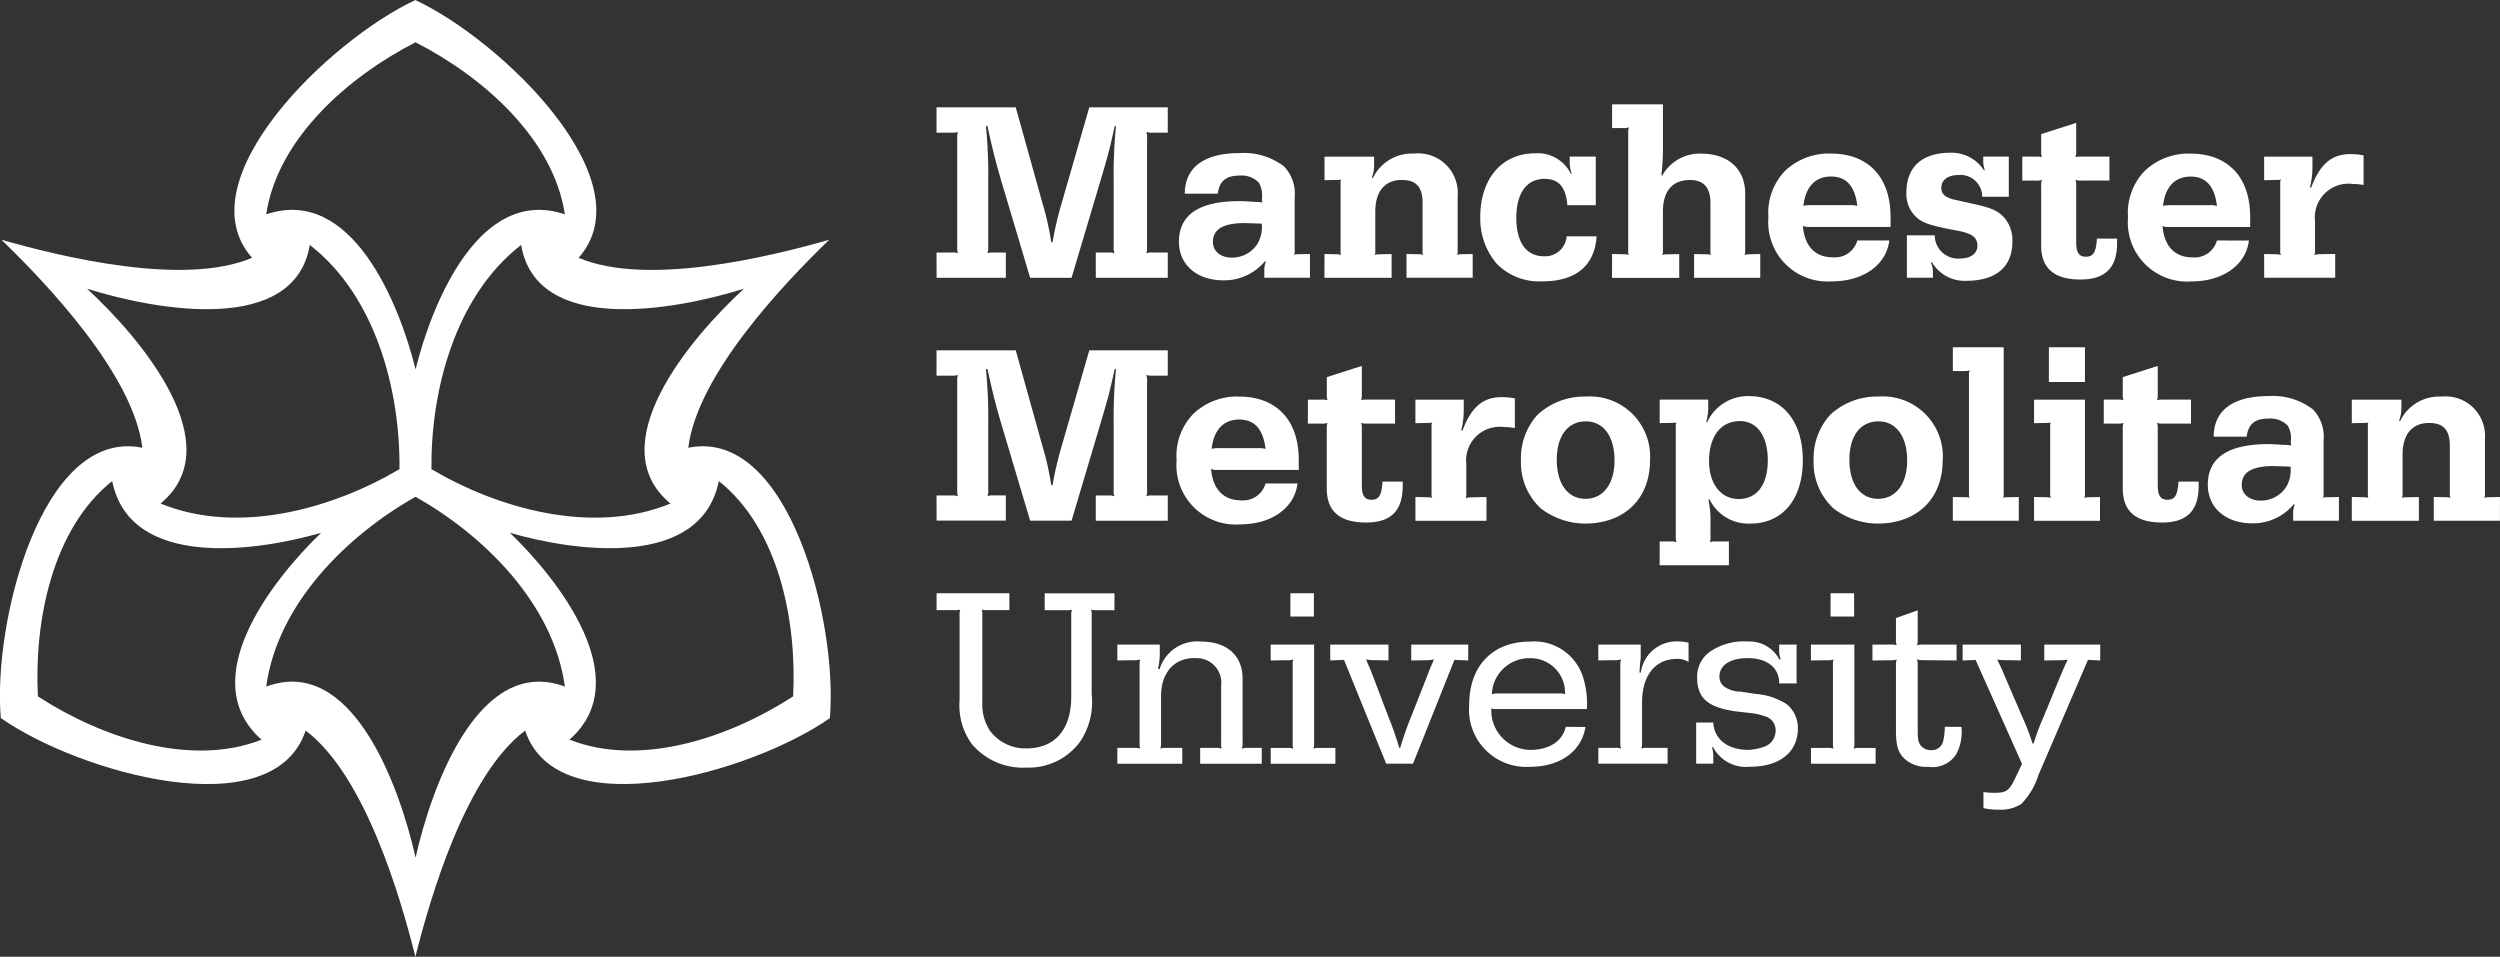 <?xml version="1.0" standalone="no"?>
<svg xmlns="http://www.w3.org/2000/svg" width="198.187" height="75.843" viewBox="0 0 198.187 75.843"><rect x="0" y="0" width="198.187" height="75.843" fill="#333333" stroke="none"/><defs><style>.a{fill:#fff;}</style></defs><g transform="translate(-1286.813 -1153.843)"><path class="a" d="M549.5-77.481l-1.032.042V-78.7h4.619v1.256l-.911-.019a7.223,7.223,0,0,1-.974-.042,11.939,11.939,0,0,1,.568,1.217L553.184-73a17.907,17.907,0,0,1,.829,2.148h.082A18.12,18.12,0,0,1,554.9-73l1.357-3.3c.265-.606.3-.708.548-1.2a7.211,7.211,0,0,1-.973.042l-.891.019V-78.7h4.436v1.256l-.972-.042-3.931,9.138a5.774,5.774,0,0,1-1.337,2.269,2.99,2.99,0,0,1-1.762.466,5.493,5.493,0,0,1-1.255-.121v-1.277a5.825,5.825,0,0,0,.869.061c.972,0,1.176-.163,1.682-1.237l.507-1.054Zm-1.13,5.308a3.619,3.619,0,0,1-.426,2.19,2.23,2.23,0,0,1-2.208.971,2.526,2.526,0,0,1-1.762-.545c-.585-.466-.79-1.074-.79-2.31v-5.146a1.353,1.353,0,0,1,.06-.506,1.381,1.381,0,0,1-.487.061l-1.437.019V-78.7h1.458a1.17,1.17,0,0,1,.466.061,1.2,1.2,0,0,1-.06-.466v-1.7l1.723-.609v2.31a1.18,1.18,0,0,1-.061.466,1.172,1.172,0,0,1,.465-.061h2.677v1.256l-2.656-.019a1.977,1.977,0,0,1-.485-.061,1.27,1.27,0,0,1,.061.485v5.166c0,.688.06.952.241,1.176a1.016,1.016,0,0,0,.833.364.924.924,0,0,0,.93-.65,5.2,5.2,0,0,0,.143-1.2Zm-8.5-8.75H538v-1.844h1.864Zm.02,10.008a1.153,1.153,0,0,1-.062.466,1.2,1.2,0,0,1,.465-.06h1.278v1.255h-5.124v-1.255h1.335a1.1,1.1,0,0,1,.447.06,1.681,1.681,0,0,1-.042-.466v-6.1a1.9,1.9,0,0,1,.042-.506,1.283,1.283,0,0,1-.487.061l-1.3.019V-78.7h3.444ZM535.307-78.7v3.079H533.93c0-1.236-.934-2.005-2.511-2.005-1.38,0-2.231.567-2.231,1.459a.984.984,0,0,0,.345.77,2.243,2.243,0,0,0,1.337.426l1.176.182a5.243,5.243,0,0,1,2.47.81,2.422,2.422,0,0,1,.892,1.925c0,1.884-1.438,3.037-3.786,3.037a2.949,2.949,0,0,1-2.939-1.558l-.08.019a2.829,2.829,0,0,1,.1.71v.587h-1.358v-3.262H528.7c.08,1.337,1.154,2.167,2.775,2.167a4.218,4.218,0,0,0,1.357-.283,1.344,1.344,0,0,0,.81-1.156,1.166,1.166,0,0,0-.65-1.156,5.476,5.476,0,0,0-1.517-.343l-1.052-.121c-2.17-.325-3-1.054-3-2.695a2.42,2.42,0,0,1,1.236-2.168,4.752,4.752,0,0,1,2.775-.668,2.677,2.677,0,0,1,2.512,1.437l.1-.019a2.05,2.05,0,0,1-.119-.648V-78.7Zm-12.353,2.23a2.864,2.864,0,0,1,3.078-2.472,3.039,3.039,0,0,1,.71.1v1.52a1.626,1.626,0,0,0-.911-.243c-1.723,0-2.776,1.3-2.776,3.446v3.2a1.2,1.2,0,0,1-.06.466,1.141,1.141,0,0,1,.466-.06h1.619v1.255h-5.49v-1.255h1.336a1.2,1.2,0,0,1,.466.06,1.224,1.224,0,0,1-.059-.466v-6.1a1.379,1.379,0,0,1,.059-.506,1.439,1.439,0,0,1-.506.061l-1.3.019V-78.7h3.364v.994c0,.08-.022.3-.061.608,0,.12-.019.344-.041.606ZM516.5-74.827a1.046,1.046,0,0,1,.448.061,2.733,2.733,0,0,0-2.8-2.855,2.968,2.968,0,0,0-3,2.855,2.186,2.186,0,0,1,.647-.061Zm2.068,2.654c-.3,1.926-2.007,3.161-4.376,3.161a4.541,4.541,0,0,1-4.842-4.882c0-3.119,1.844-5.043,4.842-5.043A4.052,4.052,0,0,1,518.44-75.9a7.022,7.022,0,0,1,.243,2.31h-7.232a.647.647,0,0,1-.344-.061,3.13,3.13,0,0,0,3.059,3.3c1.517,0,2.574-.669,2.837-1.824Zm-12.495-4.171c.2-.527.264-.669.487-1.175a4.586,4.586,0,0,1-.933.061l-.871.019V-78.7h4.519v1.256l-1.094-.042-3.282,8.227h-2.128l-3.342-8.227-1.094.042V-78.7h4.619v1.256l-.851-.019a4.549,4.549,0,0,1-.93-.061c.222.506.282.647.485,1.153l1.338,3.525a23.05,23.05,0,0,1,.809,2.332h.082a23.371,23.371,0,0,1,.809-2.332Zm-9.032-4.579h-1.864v-1.844h1.864Zm.019,10.008a1.176,1.176,0,0,1-.061.466,1.21,1.21,0,0,1,.468-.06h1.277v1.255h-5.126v-1.255h1.336a1.1,1.1,0,0,1,.446.06,1.727,1.727,0,0,1-.041-.466v-6.1a1.949,1.949,0,0,1,.041-.506,1.28,1.28,0,0,1-.485.061l-1.3.019V-78.7h3.443ZM484.807-76.75a3.12,3.12,0,0,1,3.281-2.188c2.068,0,3.3,1.114,3.3,2.938v5.084a1.176,1.176,0,0,1-.061.466,1.2,1.2,0,0,1,.465-.06h1.116v1.255h-4.883v-1.255h1.256a1.151,1.151,0,0,1,.446.06,1.73,1.73,0,0,1-.041-.466v-4.5a1.947,1.947,0,0,0-1.986-2.208c-1.66-.08-2.775,1.094-2.775,3v3.708a1.258,1.258,0,0,1-.06.466,1.2,1.2,0,0,1,.466-.06h1.275v1.255h-5.146v-1.255h1.358a1.1,1.1,0,0,1,.446.06,1.679,1.679,0,0,1-.042-.466v-6.1a1.894,1.894,0,0,1,.042-.506,1.388,1.388,0,0,1-.506.061l-1.3.019V-78.7h3.364v.871a5.814,5.814,0,0,1-.141,1.052Zm-15.854-4.276a1.068,1.068,0,0,1,.061-.445,1.783,1.783,0,0,1-.466.04h-1.418v-1.337H472.9v1.337H471.16a1.71,1.71,0,0,1-.446-.04,1.568,1.568,0,0,1,.041.445v6.911a3.79,3.79,0,0,0,.608,2.247,3.5,3.5,0,0,0,2.877,1.4c2.269,0,3.565-1.5,3.565-4.091v-6.463a1.068,1.068,0,0,1,.061-.445,1.7,1.7,0,0,1-.445.04H475.7v-1.337h5.531v1.337h-1.4a1.7,1.7,0,0,1-.445-.04,1.617,1.617,0,0,1,.039.445v6.24a5.643,5.643,0,0,1-.911,3.767,5.04,5.04,0,0,1-4.234,2.067,5.312,5.312,0,0,1-4.336-1.842,5.187,5.187,0,0,1-.992-3.485ZM579.32-90.4l1.014.02a.741.741,0,0,1,.3.061.731.731,0,0,1-.041-.3v-5.41a.679.679,0,0,1,.041-.283.759.759,0,0,1-.3.039l-1.014.022v-1.865h3.932v.689a2.687,2.687,0,0,1-.185.972l.084.041a3.42,3.42,0,0,1,3.259-1.944,3.133,3.133,0,0,1,3.464,3.381v4.357a.52.52,0,0,1-.06.3.737.737,0,0,1,.3-.061l.952-.02v1.884h-5.247V-90.4l1.033.02a.733.733,0,0,1,.3.061.519.519,0,0,1-.06-.3v-3.849c0-1.236-.506-1.8-1.641-1.8-1.357,0-2.106.912-2.106,2.514v3.139a.709.709,0,0,1-.042.3.652.652,0,0,1,.285-.061l1.051-.02v1.884H579.32Zm-6.211-2.451c-1.7,0-2.515.488-2.515,1.5,0,.73.609,1.237,1.5,1.237a2.389,2.389,0,0,0,2.046-1.115,2.631,2.631,0,0,0,.324-1.581Zm1.619,3.02a4.209,4.209,0,0,1-3.3,1.519c-2.1,0-3.523-1.236-3.523-3.058,0-2.148,1.6-3.222,4.82-3.222.245,0,.668.02,1.135.061h.222l.223.019.245.022a.268.268,0,0,1-.061-.2v-.162a1.977,1.977,0,0,0-.243-1.2,1.906,1.906,0,0,0-1.5-.566c-1.116,0-1.621.424-1.762,1.437h-2.614c.02-2.106,1.54-3.222,4.4-3.222a5.229,5.229,0,0,1,3.463,1.055,3.121,3.121,0,0,1,.852,2.451v4.253a.546.546,0,0,1-.061.325.511.511,0,0,1,.3-.061l.975-.02v1.884h-3.629v-.567a1.794,1.794,0,0,1,.124-.708Zm-15.07-8.287h1.1a1.725,1.725,0,0,1,.465.041,1.1,1.1,0,0,1-.06-.446V-99.9l2.775-.892v2.268a1.1,1.1,0,0,1-.06.446,1.73,1.73,0,0,1,.466-.041h2.227v1.9h-2.227a1.176,1.176,0,0,1-.466-.061,1.2,1.2,0,0,1,.06.466v4.477c0,.831.223,1.156.771,1.156.586,0,.81-.364.87-1.44h1.6v.344c0,1.967-.931,2.9-2.895,2.9-2.087,0-3.12-.891-3.12-2.693v-4.741a1.2,1.2,0,0,1,.06-.466,1.174,1.174,0,0,1-.465.061h-1.1Zm-4.351-4.152h2.858v2.755h-2.858ZM554.132-90.4l1.014.02a.91.91,0,0,1,.324.061.519.519,0,0,1-.06-.3v-5.41a.484.484,0,0,1,.06-.283.911.911,0,0,1-.324.039l-1.014.022v-1.865h4.034v7.5a.494.494,0,0,1-.064.3.934.934,0,0,1,.326-.061l.931-.02v1.884h-5.227Zm-6.439,0,1.015.02a.585.585,0,0,1,.324.061.509.509,0,0,1-.061-.3v-9.361a1.162,1.162,0,0,1,.061-.464,1.2,1.2,0,0,1-.466.06h-.873v-1.884h4.031v11.649a.776.776,0,0,1-.038.3.506.506,0,0,1,.3-.061l.934-.02v1.884h-5.229Zm-8.2-2.956c0,1.924.869,3.1,2.288,3.1,1.4,0,2.291-1.2,2.291-3.039,0-1.9-.873-3.1-2.27-3.1-1.44,0-2.309,1.154-2.309,3.04m7.395.019c0,3.079-2.027,5.044-5.166,5.044a5.807,5.807,0,0,1-3.505-1.215,4.954,4.954,0,0,1-1.561-3.829A5.1,5.1,0,0,1,538-96.945a5.459,5.459,0,0,1,3.788-1.418,4.766,4.766,0,0,1,5.107,5.024m-18.529.082c0,1.823.952,3.018,2.347,3.018,1.459,0,2.31-1.134,2.31-3.078,0-1.926-.851-3.1-2.208-3.1-1.52,0-2.449,1.217-2.449,3.161m-3.913,6.381h.871a1.154,1.154,0,0,1,.466.062,1.183,1.183,0,0,1-.061-.466v-8.753a.476.476,0,0,1,.061-.283.857.857,0,0,1-.324.039l-1.014.022v-1.865H528.3v.708a4.043,4.043,0,0,1-.161,1.055l.08.02A3.564,3.564,0,0,1,531.5-98.4c2.637,0,4.3,1.945,4.3,5.087,0,3.078-1.6,5.022-4.153,5.022A3.441,3.441,0,0,1,528.4-90.22l-.083.042a7.638,7.638,0,0,1,.164,1.8v1.1a1.739,1.739,0,0,1-.041.466,1.054,1.054,0,0,1,.446-.062h1.054v1.884h-5.491Zm-8.157-6.481c0,1.924.871,3.1,2.288,3.1,1.4,0,2.289-1.2,2.289-3.039,0-1.9-.87-3.1-2.269-3.1-1.437,0-2.309,1.154-2.309,3.04m7.395.019c0,3.079-2.027,5.044-5.168,5.044a5.815,5.815,0,0,1-3.505-1.215,4.954,4.954,0,0,1-1.561-3.829,5.1,5.1,0,0,1,1.338-3.606,5.465,5.465,0,0,1,3.789-1.418,4.766,4.766,0,0,1,5.106,5.024m-18.6,2.937,1.014.02a.91.91,0,0,1,.324.061.519.519,0,0,1-.06-.3v-5.41a.484.484,0,0,1,.06-.283.911.911,0,0,1-.324.039l-1.014.022v-1.865h3.83v.953a6.328,6.328,0,0,1-.2,1.478l.1.022c.708-1.883,1.64-2.654,3.1-2.654a5.422,5.422,0,0,1,1.054.1v2.351a4.66,4.66,0,0,0-.851-.08,2.668,2.668,0,0,0-3,2.938v2.186a1.944,1.944,0,0,1-.039.507,1.853,1.853,0,0,1,.484-.061l1.156-.02v1.884h-5.633Zm-8.523-7.718h1.094a1.72,1.72,0,0,1,.465.041,1.077,1.077,0,0,1-.061-.446V-99.9l2.776-.892v2.268a1.077,1.077,0,0,1-.061.446,1.734,1.734,0,0,1,.466-.041h2.228v1.9h-2.228a1.18,1.18,0,0,1-.466-.061,1.18,1.18,0,0,1,.061.466v4.477c0,.831.223,1.156.771,1.156.587,0,.81-.364.87-1.44h1.6v.344c0,1.967-.931,2.9-2.9,2.9-2.087,0-3.12-.891-3.12-2.693v-4.741a1.18,1.18,0,0,1,.061-.466,1.17,1.17,0,0,1-.465.061h-1.094ZM492.6-94.272a1.865,1.865,0,0,1,.608.061c-.182-1.559-.87-2.329-2.086-2.329-1.256,0-2.026.831-2.189,2.329a1.8,1.8,0,0,1,.587-.061Zm3.139,2.8c-.222,1.924-2.045,3.241-4.537,3.241a4.7,4.7,0,0,1-5.044-5.084,4.76,4.76,0,0,1,1.357-3.708,5.026,5.026,0,0,1,3.585-1.338c2.979,0,4.741,1.864,4.741,5.024v.791H489.4a1.014,1.014,0,0,1-.507-.083c.122,1.6.973,2.493,2.371,2.493a1.843,1.843,0,0,0,1.944-1.338Zm-28.614.953h1.236a1.187,1.187,0,0,1,.465.06,1.2,1.2,0,0,1-.06-.466v-8.69a1.19,1.19,0,0,1,.06-.465,1.187,1.187,0,0,1-.465.06h-1.236v-2.005h6.28l2.107,7.557a22.215,22.215,0,0,1,.708,3.139h.1a28.147,28.147,0,0,1,.73-3.12l2.186-7.576h6.22v2.005h-1.236a1.194,1.194,0,0,1-.465-.06,1.167,1.167,0,0,1,.061.465v8.69a1.173,1.173,0,0,1-.061.466,1.194,1.194,0,0,1,.465-.06h1.236v2H479.75v-2h1.014a1.2,1.2,0,0,1,.465.06,1.2,1.2,0,0,1-.06-.466V-96.2a38.708,38.708,0,0,1,.182-4.334l-.1-.02c-.4,1.842-.545,2.37-1.093,4.213l-2.329,7.819h-3.282l-2.33-7.819c-.487-1.7-.647-2.351-1.054-4.213l-.121.02a39.016,39.016,0,0,1,.182,4.334v5.267a1.173,1.173,0,0,1-.061.466,1.2,1.2,0,0,1,.466-.06h.992v2h-5.49Zm105.247-19.144,1.013.02a.936.936,0,0,1,.324.06.508.508,0,0,1-.061-.3v-5.41a.474.474,0,0,1,.061-.282.939.939,0,0,1-.324.038l-1.013.022v-1.864H576.2v.952a6.41,6.41,0,0,1-.2,1.479l.1.02c.708-1.883,1.64-2.654,3.1-2.654a5.342,5.342,0,0,1,1.054.1v2.349a4.569,4.569,0,0,0-.85-.082,2.669,2.669,0,0,0-3,2.938v2.189a1.925,1.925,0,0,1-.04.5,1.927,1.927,0,0,1,.485-.06l1.156-.02v1.884h-5.631Zm-4.351-3.869a1.857,1.857,0,0,1,.608.061c-.182-1.561-.87-2.33-2.086-2.33-1.256,0-2.026.831-2.189,2.33a1.807,1.807,0,0,1,.587-.061Zm3.141,2.8c-.223,1.924-2.045,3.241-4.538,3.241a4.7,4.7,0,0,1-5.044-5.084,4.767,4.767,0,0,1,1.357-3.708,5.028,5.028,0,0,1,3.588-1.338c2.978,0,4.74,1.865,4.74,5.025v.79h-6.443a1.021,1.021,0,0,1-.506-.082c.124,1.6.972,2.492,2.372,2.492a1.84,1.84,0,0,0,1.942-1.338ZM553.2-117.385h1.092a1.715,1.715,0,0,1,.465.041,1.1,1.1,0,0,1-.06-.447v-1.376l2.775-.891v2.267a1.1,1.1,0,0,1-.06.447,1.725,1.725,0,0,1,.465-.041h2.23v1.9h-2.23a1.173,1.173,0,0,1-.465-.061,1.2,1.2,0,0,1,.06.466v4.478c0,.829.224,1.154.772,1.154.587,0,.809-.364.87-1.438h1.6v.345c0,1.965-.93,2.9-2.9,2.9-2.088,0-3.12-.892-3.12-2.693v-4.742a1.2,1.2,0,0,1,.06-.466,1.167,1.167,0,0,1-.465.061H553.2Zm-6.944,6.24a1.854,1.854,0,0,0,1.985,1.842c.87,0,1.4-.405,1.4-1.013,0-.668-.426-.993-1.683-1.215-2.045-.385-2.653-.587-3.16-1.052a2.508,2.508,0,0,1-.787-1.946c0-2.026,1.232-3.161,3.5-3.161a3.056,3.056,0,0,1,2.653,1.4l.063-.02a2.306,2.306,0,0,1-.124-.649v-.426h2.026v3.181h-2.106a1.729,1.729,0,0,0-1.864-1.723c-.831,0-1.379.383-1.379,1.013a.771.771,0,0,0,.366.689,2.4,2.4,0,0,0,.809.283l1.258.283c1.619.345,2.167.609,2.673,1.258a2.777,2.777,0,0,1,.527,1.782c0,1.965-1.3,3.079-3.627,3.079a2.992,2.992,0,0,1-2.753-1.479l-.083.041a1.722,1.722,0,0,1,.162.688v.507H544.05v-3.362Zm-6.74-2.391a1.856,1.856,0,0,1,.606.061c-.183-1.561-.87-2.33-2.088-2.33-1.255,0-2.025.831-2.186,2.33a1.8,1.8,0,0,1,.587-.061Zm3.138,2.8c-.223,1.924-2.045,3.241-4.537,3.241a4.7,4.7,0,0,1-5.044-5.084,4.767,4.767,0,0,1,1.355-3.708,5.032,5.032,0,0,1,3.587-1.338c2.978,0,4.741,1.865,4.741,5.025v.79h-6.442a1.025,1.025,0,0,1-.507-.082c.12,1.6.972,2.492,2.37,2.492a1.843,1.843,0,0,0,1.945-1.338Zm-21.974,1.074,1.015.02a.947.947,0,0,1,.324.06.508.508,0,0,1-.061-.3v-9.359a1.17,1.17,0,0,1,.061-.465,1.179,1.179,0,0,1-.466.061h-.873v-1.884h4.032v3.059a20.669,20.669,0,0,1-.122,2.552l.061.041a3.407,3.407,0,0,1,3.079-1.743c2.147,0,3.5,1.217,3.5,3.141v4.6a.5.5,0,0,1-.062.3.876.876,0,0,1,.325-.06l.933-.02v1.884h-5.245v-1.884l1.031.02a.766.766,0,0,1,.306.06.706.706,0,0,1-.042-.3v-3.849c0-1.2-.545-1.8-1.619-1.8-1.4,0-2.148.873-2.148,2.514v3.139a.508.508,0,0,1-.061.3.923.923,0,0,1,.3-.06l1.055-.02v1.884h-5.329Zm-1.228-1.4c-.143,2.31-1.642,3.566-4.276,3.566a4.723,4.723,0,0,1-3.646-1.4,5.517,5.517,0,0,1-1.3-3.686c0-3.059,1.721-5.064,4.355-5.064a2.93,2.93,0,0,1,2.836,1.64l.06-.02a2.913,2.913,0,0,1-.162-.829v-.527h2.068v3.849h-2.25c-.121-1.438-.688-2.087-1.8-2.087-1.438,0-2.249,1.135-2.249,3.1,0,1.924.79,3.037,2.189,3.037a1.711,1.711,0,0,0,1.8-1.581Zm-21.57,1.4,1.013.02a.753.753,0,0,1,.3.06.75.75,0,0,1-.039-.3v-5.41a.7.7,0,0,1,.039-.282.776.776,0,0,1-.3.038l-1.013.022v-1.864h3.931v.689a2.7,2.7,0,0,1-.182.971l.082.042a3.424,3.424,0,0,1,3.26-1.946,3.134,3.134,0,0,1,3.464,3.384v4.355a.517.517,0,0,1-.06.3.748.748,0,0,1,.3-.06l.952-.02v1.884h-5.247v-1.884l1.033.02a.753.753,0,0,1,.3.06.517.517,0,0,1-.06-.3v-3.849c0-1.236-.507-1.8-1.642-1.8-1.357,0-2.106.912-2.106,2.514v3.139a.728.728,0,0,1-.041.3.669.669,0,0,1,.285-.06l1.051-.02v1.884h-5.327Zm-6.335-2.451c-1.7,0-2.512.487-2.512,1.5,0,.729.609,1.236,1.5,1.236a2.385,2.385,0,0,0,2.045-1.115,2.624,2.624,0,0,0,.325-1.58Zm1.619,3.02a4.2,4.2,0,0,1-3.3,1.517c-2.107,0-3.524-1.236-3.524-3.057,0-2.148,1.6-3.222,4.821-3.222.243,0,.669.019,1.134.061h.223l.223.019.243.022a.268.268,0,0,1-.061-.2v-.162a1.987,1.987,0,0,0-.243-1.2,1.9,1.9,0,0,0-1.5-.567c-1.115,0-1.622.426-1.762,1.437h-2.616c.022-2.106,1.54-3.221,4.4-3.221a5.24,5.24,0,0,1,3.463,1.054,3.125,3.125,0,0,1,.851,2.451v4.255a.55.55,0,0,1-.06.322.519.519,0,0,1,.3-.06l.972-.02v1.884H493.11v-.568a1.817,1.817,0,0,1,.121-.708Zm-26.041-.689h1.236a1.164,1.164,0,0,1,.465.061,1.2,1.2,0,0,1-.06-.466v-8.69a1.2,1.2,0,0,1,.06-.466,1.164,1.164,0,0,1-.465.061h-1.236v-2.007h6.28l2.107,7.557a22.271,22.271,0,0,1,.708,3.141h.1a28.148,28.148,0,0,1,.73-3.12l2.186-7.577h6.22v2.007h-1.236a1.17,1.17,0,0,1-.465-.061,1.173,1.173,0,0,1,.061.466v8.69a1.176,1.176,0,0,1-.061.466,1.17,1.17,0,0,1,.465-.061h1.236v2.005H479.75v-2.005h1.014a1.173,1.173,0,0,1,.465.061,1.2,1.2,0,0,1-.06-.466v-5.267a38.744,38.744,0,0,1,.182-4.336l-.1-.02c-.4,1.844-.545,2.37-1.093,4.213l-2.329,7.82h-3.282l-2.33-7.82c-.487-1.7-.647-2.351-1.054-4.213l-.121.02a39.052,39.052,0,0,1,.182,4.336v5.267a1.176,1.176,0,0,1-.061.466,1.176,1.176,0,0,1,.466-.061h.992v2.005h-5.49Z" transform="translate(893.931 1283.642)"/><path class="a" d="M443.054-90.832h0c5.323,3.148,12.8,5.248,18.949,2.732v-.005c-5.566-4.6,1.478-13.025,5.823-17.028-5.639,1.761-16.453,3.651-17.659-3.471l0,0c-5.257,4.069-7.174,11.592-7.111,17.776m-2.533,0h0c.065-6.184-1.853-13.705-7.109-17.776l0,0c-1.2,7.122-12.018,5.233-17.657,3.471,4.345,4,11.389,12.423,5.824,17.029l0,0c6.154,2.518,13.626.417,18.949-2.73m1.268,2.194h0c-5.389,3.036-10.944,8.457-11.84,15.046h.005c6.77-2.518,10.54,7.794,11.836,13.559,1.293-5.765,5.063-16.076,11.835-13.559h0c-.9-6.588-6.452-12.009-11.839-15.046M411.852-72.819h0c5.078,3.291,12.111,5.644,17.731,3.435l0-.006c-5.361-4.722.847-12.659,4.726-16.393-5.173,1.493-15.151,2.9-16.56-4.105l0,0c-4.723,3.762-6.2,11.031-5.891,17.073m59.872,0h0c.311-6.044-1.168-13.31-5.891-17.073l0,0c-1.408,7-11.386,5.6-16.559,4.105,3.878,3.733,10.087,11.67,4.724,16.393v.005c5.62,2.209,12.653-.145,17.731-3.435m-29.936-51.85h0c-5.389,2.752-10.944,7.666-11.84,13.638h.005c6.77-2.283,10.54,7.062,11.836,12.288,1.293-5.226,5.063-14.572,11.835-12.288h0c-.9-5.972-6.452-10.886-11.839-13.638M474.651-71.1h0c-6.154,4.314-21.582,8.741-24.167.994-4.691,3.53-7.5,13.154-8.7,17.931-1.194-4.778-4.006-14.4-8.7-17.931-2.584,7.749-18.012,3.32-24.165-.993-.657-7.486,3.22-23.062,11.223-21.426-.712-5.824-7.633-13.066-11.176-16.492h0c4.738,1.354,14.472,3.728,19.872,1.432-5.419-6.113,6.132-17.259,12.943-20.432,6.811,3.174,18.361,14.319,12.943,20.432,5.4,2.3,15.133-.078,19.87-1.432h0c-3.542,3.423-10.464,10.667-11.176,16.492,8-1.636,11.881,13.938,11.223,21.425" transform="translate(877.959 1281.865)"/></g></svg>